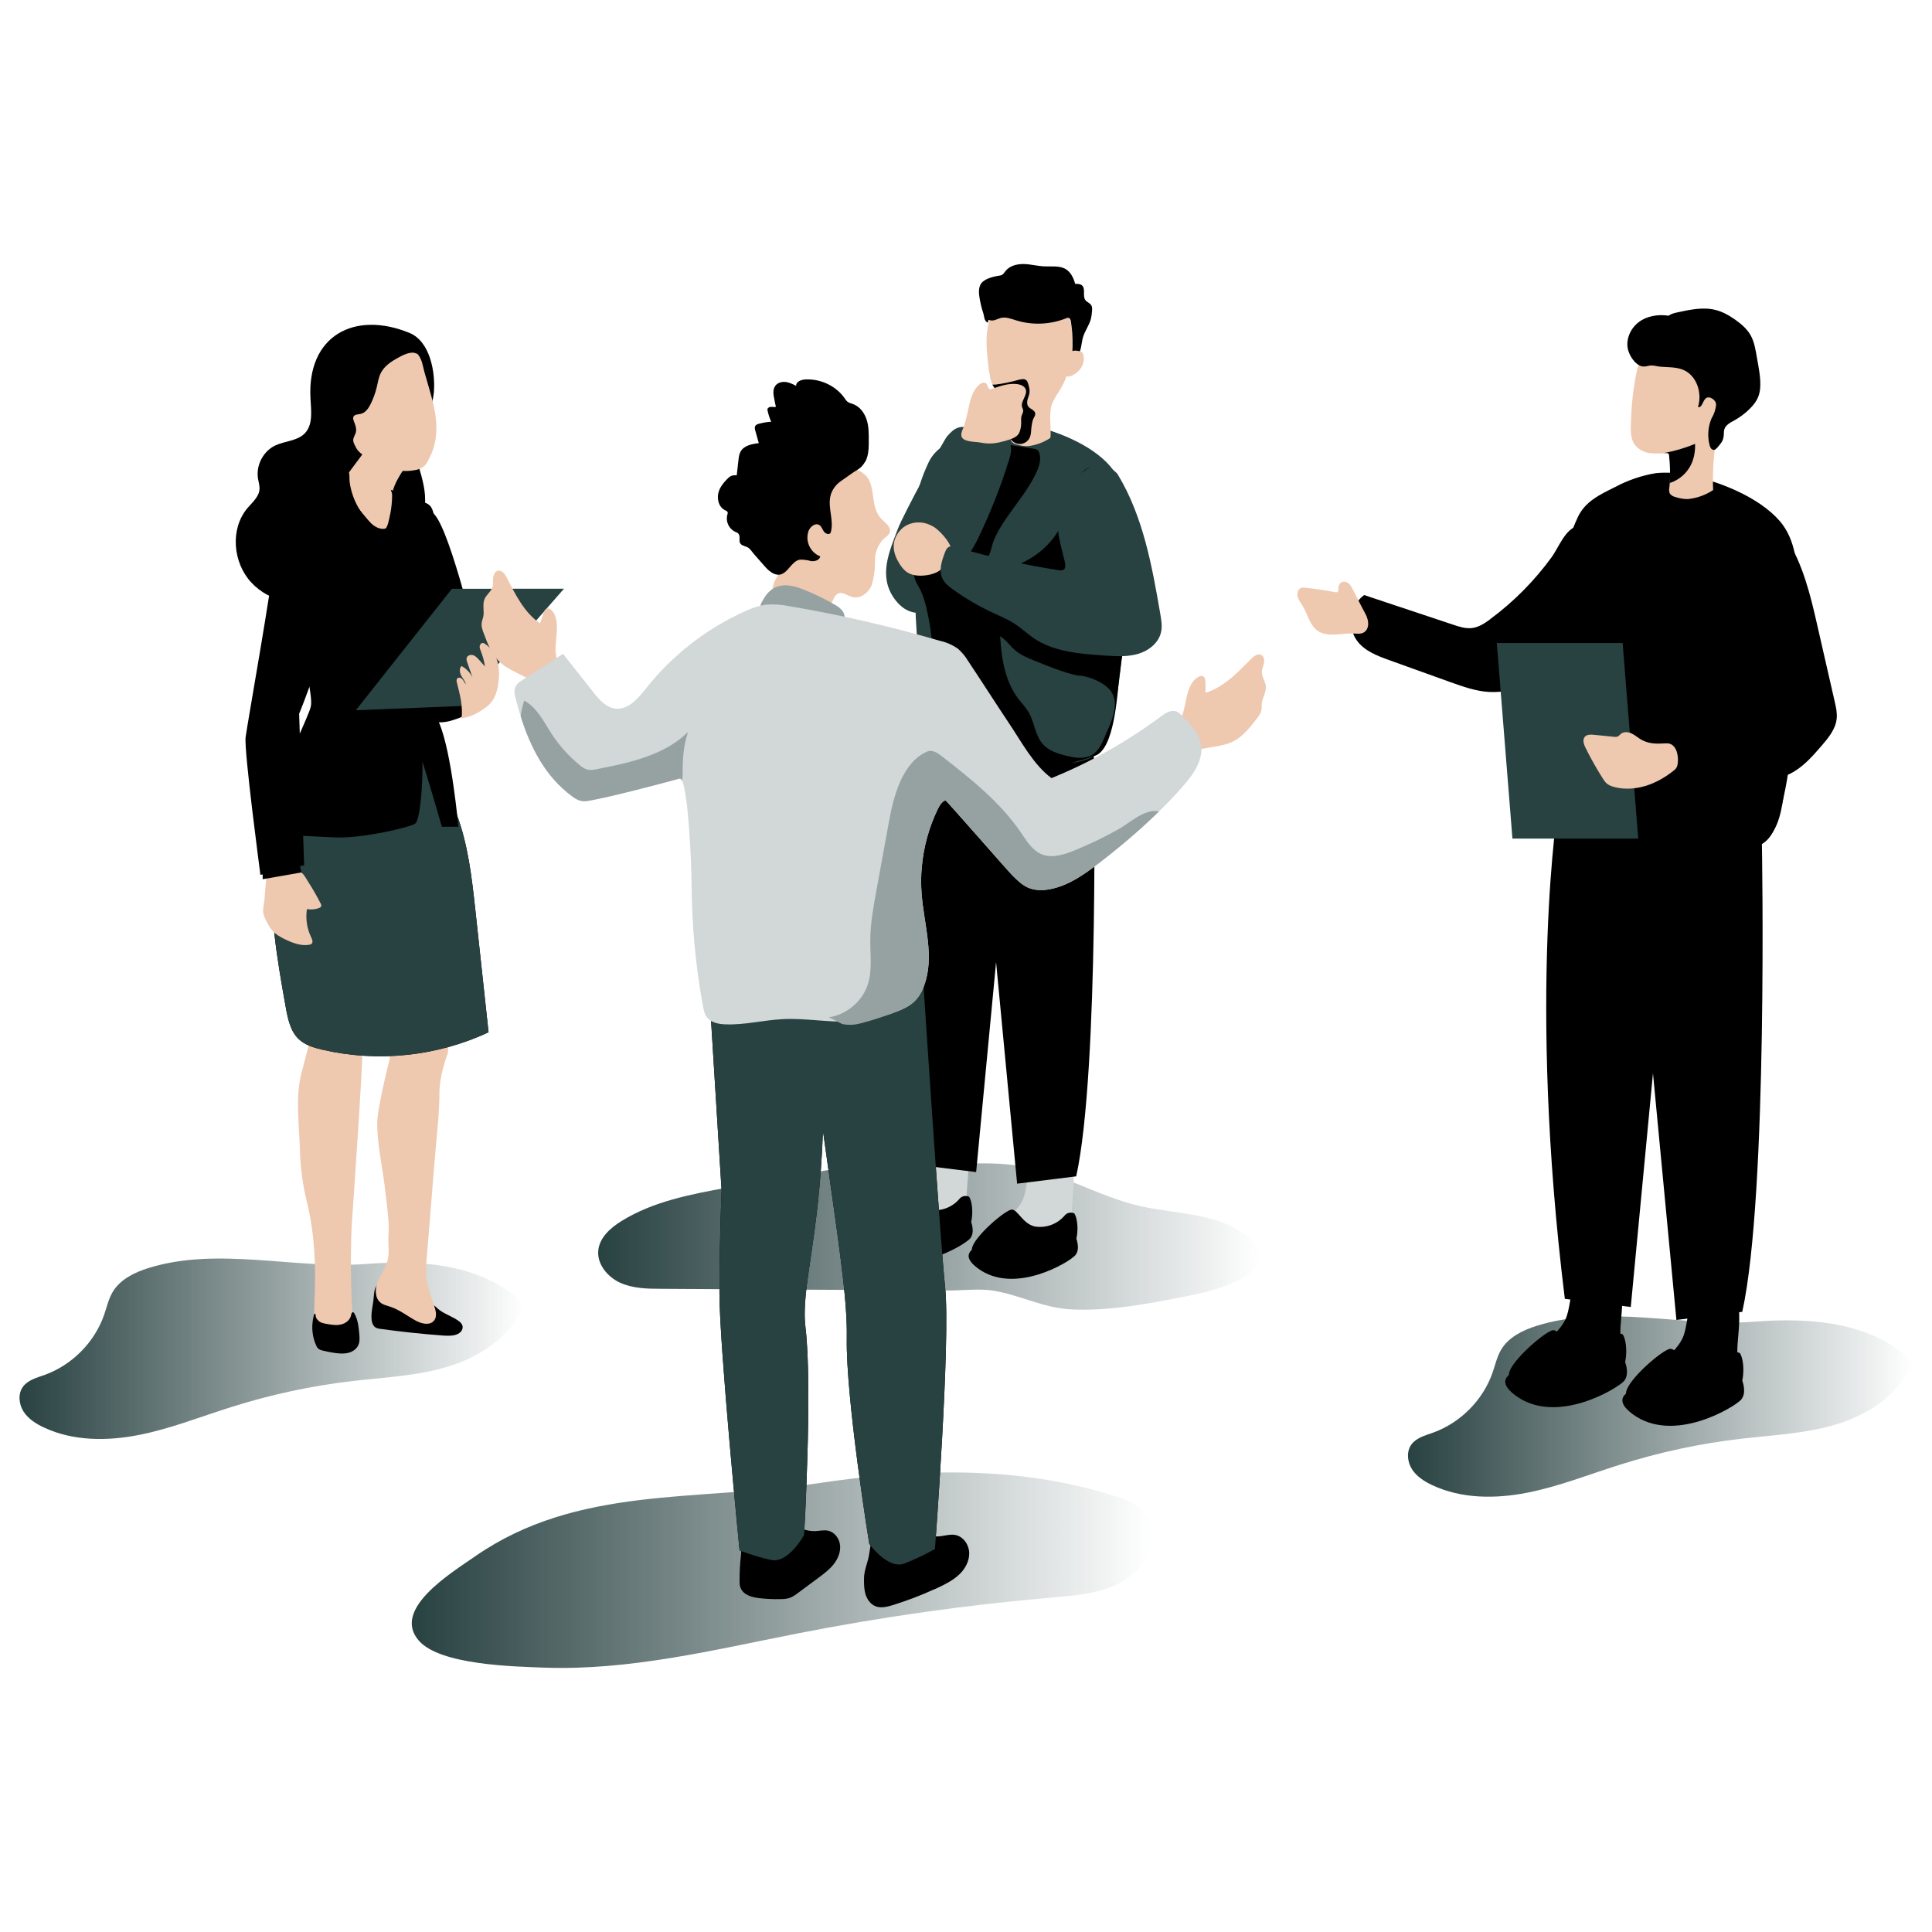 <?xml version="1.0" encoding="UTF-8"?>
<svg id="_レイヤー_2" data-name="レイヤー 2" xmlns="http://www.w3.org/2000/svg" width="240" height="240" xmlns:xlink="http://www.w3.org/1999/xlink" viewBox="0 0 240 240">
  <defs>
    <style>
      .cls-1 {
        fill: none;
      }

      .cls-1, .cls-2, .cls-3, .cls-4, .cls-5, .cls-6, .cls-7, .cls-8, .cls-9, .cls-10 {
        stroke-width: 0px;
      }

      .cls-2 {
        fill: #96a2a2;
      }

      .cls-3 {
        fill: #eec8af;
      }

      .cls-4 {
        fill: #d2d7d7;
      }

      .cls-5 {
        fill: url(#_新規グラデーションスウォッチ_2);
      }

      .cls-6 {
        fill: url(#_新規グラデーションスウォッチ_2-4);
      }

      .cls-7 {
        fill: url(#_新規グラデーションスウォッチ_2-2);
      }

      .cls-8 {
        fill: url(#_新規グラデーションスウォッチ_2-3);
      }

      .cls-9 {
        fill: #000;
      }

      .cls-10 {
        fill: #284141;
      }
    </style>
    <linearGradient id="_新規グラデーションスウォッチ_2" data-name="新規グラデーションスウォッチ 2" x1="74.31" y1="153.58" x2="156.5" y2="153.58" gradientUnits="userSpaceOnUse">
      <stop offset="0" stop-color="#284141"/>
      <stop offset="1" stop-color="#284141" stop-opacity="0"/>
    </linearGradient>
    <linearGradient id="_新規グラデーションスウォッチ_2-2" data-name="新規グラデーションスウォッチ 2" x1="51.15" y1="195.06" x2="142.98" y2="195.06" xlink:href="#_新規グラデーションスウォッチ_2"/>
    <linearGradient id="_新規グラデーションスウォッチ_2-3" data-name="新規グラデーションスウォッチ 2" x1="174.89" y1="174.72" x2="237.59" y2="174.72" xlink:href="#_新規グラデーションスウォッチ_2"/>
    <linearGradient id="_新規グラデーションスウォッチ_2-4" data-name="新規グラデーションスウォッチ 2" x1="2.41" y1="167.54" x2="65.11" y2="167.54" xlink:href="#_新規グラデーションスウォッチ_2"/>
  </defs>
  <g id="design">
    <g>
      <g id="background_team-presentation-7-18" data-name="background team-presentation-7-18">
        <path class="cls-5" d="M90.3,147.54c-4.54.82-9.2,1.72-13.11,4.15-1.35.84-2.66,2-2.86,3.56-.22,1.73,1.1,3.35,2.69,4.09,1.59.72,3.39.76,5.14.76,6.81.04,13.63.08,20.44.12,5.04.03,10.08.06,15.13.09,1.83.01,3.94-.27,5.74.03,3.29.55,6.15,2.16,9.66,2.32,4.53.21,9.05-.62,13.48-1.49,2.77-.54,5.6-1.11,8.02-2.57.97-.59,1.95-1.51,1.87-2.64-.04-.69-.48-1.29-.96-1.78-3.45-3.55-9.09-3.26-13.92-4.36-5.14-1.17-9.77-4.13-14.98-4.99-2.37-.39-4.8-.33-7.2-.27-4.29.11-8.63-.46-12.86.19-5.44.84-10.85,1.86-16.27,2.77h0Z"/>
        <path class="cls-7" d="M138.58,185.86c1.12.36,2.27.78,3.12,1.59,2.35,2.25,1.2,6.5-1.41,8.45-2.61,1.95-6.04,2.24-9.28,2.52-10.76.92-21.47,2.43-32.07,4.52-10.3,2.03-20.75,4.6-31.33,4.22-3.72-.14-12.88-.31-15.56-3.33-3.45-3.89,3.92-8.38,6.99-10.51,12.66-8.78,27.48-6.79,42.11-9,12.43-1.88,25.32-2.34,37.42,1.56h0Z"/>
        <path class="cls-8" d="M190.89,164.7c-1.72.54-3.47,1.4-4.4,2.94-.52.87-.74,1.89-1.07,2.85-1.19,3.43-3.99,6.25-7.4,7.48-.98.35-2.08.63-2.69,1.47-.64.88-.51,2.16.07,3.07s1.55,1.53,2.54,1.99c3.62,1.7,7.85,1.7,11.77.93,3.93-.77,7.67-2.27,11.49-3.47,4.93-1.56,10.01-2.65,15.14-3.24,4.07-.47,8.22-.64,12.12-1.89,3.9-1.25,7.63-3.79,9.13-7.6-4.87-4.99-12.63-5.59-19.58-5.05-8.9.69-18.44-2.2-27.12.52h0Z"/>
        <path class="cls-6" d="M18.41,157.53c-1.72.54-3.47,1.4-4.4,2.94-.52.87-.74,1.89-1.07,2.85-1.19,3.43-3.99,6.25-7.4,7.48-.98.35-2.08.63-2.69,1.47-.64.88-.51,2.16.07,3.07s1.55,1.53,2.54,1.99c3.62,1.7,7.85,1.7,11.77.93,3.93-.77,7.67-2.27,11.49-3.47,4.93-1.56,10.01-2.65,15.14-3.24,4.07-.47,8.22-.64,12.12-1.89,3.9-1.25,7.63-3.79,9.13-7.6-4.87-4.99-12.63-5.59-19.58-5.05-8.9.69-18.44-2.2-27.12.52Z"/>
      </g>
      <g id="character_4_team-presentation-7-18" data-name="character 4 team-presentation-7-18">
        <path class="cls-4" d="M118.02,140.48c-3.81-.86-3.07,4.54-4.07,6.55-.53,1.07-1.49,1.86-2.36,2.7-.86.84-1.67,1.87-1.72,3.07-.02.22.02.45.14.65.19.24.46.4.76.46,2.17.63,4.51.41,6.52-.64.94-.45,1.72-1.17,2.24-2.07.42-.97.61-2.02.57-3.07.09-2.26,1.08-6.92-2.09-7.62h0Z"/>
        <path class="cls-9" d="M114.64,151.6s-10.84.46-6.25,3.87c4.59,3.4,11.45-.83,12.11-1.61.67-.77.12-2.11.12-2.11l-5.99-.15h0Z"/>
        <path class="cls-9" d="M120.04,153.1c-.97,1.18-6.06,2.76-8.31,2.6-2.26-.16-4.28-1.21-4.06-2.67s4.2-4.85,4.95-4.84,1.34,1.74,2.85,2.1c1.37.22,2.76-.27,3.67-1.31.28-.39.8-.52,1.24-.32.52.75.64,3.27-.33,4.44h0Z"/>
        <path class="cls-4" d="M131.08,142.61c-3.81-.88-3.07,4.52-4.07,6.52-.52,1.08-1.49,1.86-2.36,2.71-.86.84-1.67,1.87-1.71,3.07-.02.22.02.45.13.65.19.24.46.4.76.46,2.17.63,4.51.4,6.52-.64.94-.45,1.72-1.17,2.24-2.07.42-.97.61-2.02.57-3.07.09-2.28,1.08-6.93-2.09-7.6h0Z"/>
        <path class="cls-9" d="M127.71,153.68s-10.84.46-6.25,3.87,11.45-.82,12.11-1.61c.67-.77.12-2.11.12-2.11l-5.99-.15Z"/>
        <path class="cls-9" d="M133.11,155.16c-.97,1.18-6.06,2.76-8.31,2.61s-4.28-1.21-4.06-2.67,4.2-4.85,4.95-4.84,1.34,1.74,2.85,2.1c1.37.22,2.76-.27,3.67-1.31.28-.39.8-.52,1.24-.32.52.76.64,3.25-.33,4.44h0Z"/>
        <path class="cls-9" d="M121.26,93.44l5.09,53.6,7.34-.91c2.9-13.08,2.19-52.2,2.19-52.2l-14.63-.49h0Z"/>
        <path class="cls-9" d="M126.35,92l-5.09,53.6-7.36-.91c-4.2-33.92-.74-55.03-.74-55.03l13.19,2.34h0Z"/>
        <path class="cls-10" d="M113.81,72.61c-.09-.98-.35-1.96-.46-2.96-.24-2.02-.2-4.07.11-6.08.34-2.14.99-4.23,1.92-6.19.85-1.7,2.38-2.42,4.1-3.27,1.44-.78,3.01-1.31,4.62-1.57,1.14-.11,2.29-.04,3.42.19,3.46.66,8.02,2.44,10.38,5.17,1.77,2.05,1.99,4.99,2.04,7.7.07,3.75,0,7.48-.23,11.23-.03.54-.06,1.08-.11,1.62-.32,4.1-.65,8.36-1.82,12.33-.37,1.24-.76,2.49-1.91,3.16-2.71,1.57-6.85.71-9.77.3-3.88-.55-7.87-1.13-11.31-3.01-.72-.31-1.3-.87-1.64-1.57-.3-.84.06-1.76.32-2.61,1.16-3.83.26-7.85.26-11.76,0-.71.09-1.43.09-2.14,0-.17-.03-.36-.03-.53h0Z"/>
        <path class="cls-9" d="M123.23,57.48c.4-.73.84-1.43,1.37-2.06.07-.08.15-.17.25-.2.09-.02.18-.01.27,0,1.11.17,2.21.36,3.31.53.16.02.31.05.44.15.11.09.17.21.22.34.28.77.02,1.62-.31,2.37-.86,1.91-2.21,3.55-3.42,5.26-.72,1.01-1.41,2.07-1.89,3.22-.25.58-.32,1.22-.57,1.79-.22.51-.71.27-1.17.18-1.71-.36-3.41-.72-5.12-1.07-.86-.18-1.71-.36-2.56-.54-.37-.07-.67-.07-.47-.51.11-.26.39-.46.66-.54.39-.14.82-.12,1.23-.19.86-.14,1.62-.64,2.34-1.12.54-.36,1.07-.74,1.55-1.17,1.85-1.7,2.66-4.2,3.86-6.41h0Z"/>
        <path class="cls-10" d="M117.66,54.2c.38-.44.8-.89,1.35-1.07,1.22-.41,2.42.61,3.67.89.94.21,2.11.09,2.67.88.43.61.24,1.45.02,2.16-1.04,3.36-2.34,6.65-3.87,9.82-.61,1.27-1.41,2.41-2.06,3.63-.71,1.34-.9,2.77-1.95,3.97-1.11,1.27-2.96,2.06-4.53,1.44-.79-.31-1.42-.93-1.91-1.62-1.94-2.8-.58-5.79.49-8.61.75-1.97,5.73-11.05,6.11-11.49h0Z"/>
        <path class="cls-9" d="M134.39,94.41c-1.3.24-2.86,1.17-4.2.92-1.63-.81-3.01-1.07-4.76-1.27-2.27-.26-4.55-1.27-6.73-1.96-.88-.27-1.8-.57-2.44-1.24-1.31-1.36-.92-3.53-.65-5.39.39-2.72.33-5.51-.17-8.22-.23-1.23-.49-2.56-.99-3.71-.41-.94-1.05-1.55-.89-2.67.14-.98.81-2.13,1.91-2.21.58-.04,1.12.24,1.65.5,1.42.71,2.9,1.33,4.47,1.57,3.78.59,7.74-1.41,9.77-4.61,1.02-1.61,2.03-9.03,4.88-8,1.87.67,3.22,2.42,3.88,4.31.66,1.89.69,3.92.69,5.92-.06,5.17-1.09,10.53-1.76,15.71-.26,1.96-.56,9.23-3.15,9.86-.5.13-1.01.39-1.51.47h0Z"/>
        <path class="cls-3" d="M115.91,65.41c-.94-.6-2.21-.69-3.2-.2-1,.49-1.71,1.57-1.69,2.69,0,.76.31,1.48.71,2.12.25.4.55.79.94,1.06.59.39,1.33.47,2.04.42.63-.04,1.27-.19,1.82-.5.83-.47,1.91-1.81,1.64-2.86-.25-.94-1.44-2.24-2.24-2.74h-.01Z"/>
        <path class="cls-10" d="M138.87,58.97c3.14,5.2,4.24,11.33,5.27,17.32.12.74.26,1.5.09,2.23-.29,1.34-1.52,2.31-2.83,2.7s-2.71.31-4.08.22c-2.93-.19-6.39-.44-8.87-2.14-.86-.58-1.61-1.31-2.48-1.86-.83-.53-1.74-.91-2.64-1.32-1.73-.81-3.39-1.77-4.94-2.89-.51-.36-1.02-.77-1.3-1.32-.51-1.01-.11-2.22.29-3.27.1-.26.21-.54.46-.68.29-.17.65-.07.97.02,4.19,1.24,8.45,2.2,12.77,2.86,1.19.18.66-1.11.51-1.79-.22-.96-.51-1.9-.62-2.88-.33-2.79.83-5.7,2.99-7.5.57-.47,1.25-.89,1.99-.94s2.04.61,2.43,1.25h0Z"/>
        <path class="cls-3" d="M122.99,46.79c-.11-.52-.18-1.06-.24-1.57-.25-2.19-.46-4.55.63-6.47.91-1.59,2.71-2.63,4.54-2.64,1.83,0,3.63,1.03,4.54,2.62.67,1.17.87,2.57.79,3.92-.08,1.35-.42,2.67-.76,3.99-.36,1.39-1.26,2.24-1.79,3.5-.22.52-.22,1.13-.24,1.69-.02.31.15,2.47-.01,2.59-.85.56-1.82.91-2.83,1.01-.47,0-.94-.09-1.39-.24-.25-.05-.47-.19-.62-.41-.07-.19-.09-.39-.05-.58.02-.19.05-.37.05-.55,0-.89.19-1.91-.05-2.79-.22-.8-.87-1.26-1.44-1.79-.63-.6-.95-1.41-1.14-2.27h0Z"/>
        <path class="cls-9" d="M121.65,36.8c-.07-.56-.08-1.17.26-1.62.22-.29.57-.47.92-.61.37-.14.76-.24,1.14-.3.19-.03.4-.05.56-.16.15-.11.24-.27.36-.42.52-.68,1.46-.91,2.31-.89s1.7.26,2.56.29c.91.04,1.89-.12,2.66.36.62.39.95,1.11,1.14,1.81.3,0,.63,0,.86.2.47.43.03,1.31.41,1.82.19.25.53.35.71.61.16.23.14.54.11.81-.02.3-.06.61-.13.9-.21.81-.76,1.51-.99,2.31-.12.43-.16.88-.26,1.32-.23.97-.81,1.81-1.38,2.64.42-1.94.47-3.97.14-5.94-.03-.17-.09-.38-.26-.44-.12-.04-.24,0-.36.06-1.96.78-4.19.87-6.2.24-.61-.19-1.23-.44-1.85-.3-.26.06-.51.19-.77.27s-.53.08-.78-.03c-.05.11-.08.22-.08.34-.49-.11-.46-.81-.59-1.19-.23-.68-.39-1.39-.49-2.1h0Z"/>
        <path class="cls-9" d="M123.54,47.79c1.01-.12,2-.32,2.97-.6.34-.09.74-.18,1,.06.12.12.17.29.22.46.1.34.2.69.16,1.04-.03.3-.16.57-.24.87s-.09.62.08.87c.24.33.77.43.86.82.07.31-.18.55-.27.82-.1.31-.16.68-.2,1.01-.04.39-.03.81-.18,1.17-.16.39-.51.69-.92.8s-.86,0-1.19-.26c-.49-.39-.65-1.07-.77-1.69-.14-.67-.27-1.33-.41-2-.14-.69-.28-1.39-.54-2.05-.18-.46-.56-.89-.83-1.32.09,0,.17-.02.26-.03h.01Z"/>
        <path class="cls-3" d="M127.41,48.34c.29.73-.66,1.49-.44,2.24.04.12.12.24.13.38.04.31-.2.58-.24.88-.03.32.02.67-.02,1.01-.05.42-.13.86-.4,1.17s-.69.47-1.08.6c-.85.27-1.74.51-2.62.47-.37-.01-.74-.07-1.11-.14-.59-.09-2.11-.04-2.21-.84-.05-.41.24-.89.36-1.27.07-.22.12-.43.19-.65.07-.27.14-.54.2-.81.28-1.28.47-2.71,1.46-3.58.25-.23.67-.39.9-.14.19.21.16.62.42.69.09.02.19,0,.27-.04,1.02-.36,2.11-.74,3.18-.59.41.06.85.24,1.01.62h0Z"/>
        <path class="cls-3" d="M134.5,43.89c.05.07.07.16.09.25.11.51,0,1.04-.26,1.49s-.68.79-1.14,1.01c-.26.12-.56.2-.81.07-.28-.14-.39-.48-.44-.79-.1-.64-.03-1.32.41-1.84.28-.33.87-.55,1.29-.52.29.02.69.06.87.32h0Z"/>
        <path class="cls-10" d="M124.9,79.56c-.2-.2-.42-.38-.66-.53.16,2.76.61,5.64,2.3,7.83.41.52.88,1.01,1.22,1.58.74,1.25.81,2.87,1.76,3.97.76.87,1.93,1.24,3.05,1.5,1.02.24,2.16.41,3.07-.12.82-.48,1.25-1.42,1.62-2.31.65-1.54,1.84-3.77.86-5.44-.69-1.18-2.91-2.12-4.24-2.12-1.85-.41-3.62-1.13-5.37-1.85-.85-.34-1.71-.7-2.41-1.3-.43-.37-.79-.82-1.2-1.22h0Z"/>
      </g>
      <g id="character_3_team-presentation-7-18" data-name="character 3 team-presentation-7-18">
        <path class="cls-9" d="M185.14,76.91c-.7.51-1.45,1.02-2.31,1.11-.77.09-1.54-.16-2.29-.41-3.69-1.23-7.38-2.46-11.08-3.69-1.72,1.24-2.15,3.92-.91,5.64.94,1.31,2.56,1.92,4.07,2.46,2.53.91,5.06,1.82,7.59,2.73,1.52.54,3.06,1.09,4.66,1.2,2.23.15,4.42-.57,6.53-1.27,2.27-.76,4.75-1.69,5.84-3.82,1.14-2.24.3-4.95.62-7.44.21-1.62.93-3.18.89-4.82-.03-1.4-1.15-3.5-2.82-3.21-1.44.25-2.39,2.75-3.16,3.8-2.14,2.94-4.72,5.56-7.65,7.72h0Z"/>
        <path class="cls-3" d="M168.08,73.3c-.14-.29-.28-.59-.52-.8s-.59-.32-.88-.19c-.31.15-.44.53-.42.87,0,.12.01.26-.07.34-.09.08-.22.06-.34.04-1.26-.24-2.53-.43-3.8-.56-.11-.01-.21-.02-.32,0-.44.07-.64.62-.55,1.06s.39.79.62,1.17c.65,1.07.89,2.47,1.94,3.16.61.4,1.37.47,2.1.44s1.45-.17,2.18-.14c.49.02,1.04.12,1.45-.16.35-.23.51-.67.49-1.09-.02-.7-.37-1.24-.69-1.84-.41-.76-.79-1.53-1.17-2.31h0Z"/>
        <path class="cls-9" d="M198.97,156.66c-4.24-.96-3.41,5.05-4.53,7.29-.59,1.19-1.66,2.07-2.62,3.01s-1.86,2.08-1.91,3.42c-.02.25.03.5.15.72.21.26.51.44.84.51,2.42.71,5.02.45,7.26-.71,1.04-.5,1.91-1.31,2.49-2.31.46-1.08.68-2.25.64-3.42.09-2.51,1.21-7.7-2.33-8.49h0Z"/>
        <path class="cls-9" d="M195.21,169.05s-12.07.51-6.96,4.3c5.11,3.79,12.74-.92,13.49-1.79.74-.87.14-2.34.14-2.34l-6.67-.17h0Z"/>
        <path class="cls-9" d="M201.22,170.71c-1.08,1.31-6.75,3.07-9.25,2.89-2.51-.18-4.76-1.35-4.52-2.97s4.68-5.4,5.51-5.39,1.5,1.94,3.17,2.34c1.52.25,3.07-.31,4.08-1.46.31-.43.89-.58,1.37-.36.57.83.71,3.64-.37,4.95Z"/>
        <path class="cls-9" d="M213.51,159.04c-4.24-.98-3.41,5.03-4.53,7.26-.59,1.2-1.66,2.07-2.62,3.01s-1.86,2.08-1.91,3.42c-.02.25.02.5.14.72.21.26.51.44.84.51,2.42.71,5.02.45,7.26-.71,1.04-.5,1.91-1.31,2.49-2.31.46-1.08.68-2.25.64-3.42.09-2.54,1.21-7.71-2.33-8.47h0Z"/>
        <path class="cls-9" d="M209.76,171.36s-12.07.51-6.96,4.3c5.11,3.8,12.74-.92,13.49-1.79.74-.87.14-2.35.14-2.35l-6.67-.17h0Z"/>
        <path class="cls-9" d="M215.77,173.01c-1.08,1.32-6.75,3.08-9.25,2.9s-4.76-1.34-4.52-2.97,4.68-5.4,5.51-5.39,1.5,1.94,3.17,2.34c1.52.25,3.07-.31,4.08-1.46.31-.43.89-.57,1.37-.35.57.85.71,3.62-.37,4.94Z"/>
        <path class="cls-9" d="M202.58,104.3l5.67,59.67,8.18-1.01c3.23-14.56,2.44-58.12,2.44-58.12l-16.28-.54h0Z"/>
        <path class="cls-9" d="M208.25,102.69l-5.67,59.67-8.19-1.01c-4.67-37.76-.82-61.26-.82-61.26l14.68,2.61h0Z"/>
        <path class="cls-9" d="M194.29,81.11c-.1-1.09-.39-2.18-.51-3.29-.27-2.25-.22-4.53.13-6.77.38-2.39,1.1-4.7,2.13-6.89.94-1.89,2.65-2.7,4.56-3.64,1.61-.87,3.34-1.46,5.14-1.75,1.27-.12,2.56-.04,3.8.21,3.85.73,8.93,2.72,11.56,5.76,1.97,2.29,2.21,5.55,2.27,8.57.08,4.17,0,8.33-.26,12.5-.03.61-.07,1.21-.12,1.81-.35,4.57-.72,9.31-2.02,13.72-.41,1.39-.84,2.77-2.12,3.52-3.01,1.76-7.62.79-10.88.34-4.32-.61-8.76-1.26-12.59-3.35-.8-.34-1.44-.97-1.82-1.76-.34-.94.07-1.96.36-2.91,1.29-4.26.29-8.75.29-13.09,0-.79.1-1.59.1-2.38,0-.19-.03-.39-.03-.59h0Z"/>
        <path class="cls-9" d="M206.36,101.14c.02-.46.04-.95.32-1.31.49-.61,1.42-.47,2.17-.29,1.62.4,3.24.81,4.86,1.21,1.83.46,4.66,2.26,5.13,4.09,1.87-1.32,2.36-3.51,2.7-5.77.34-2.26.36-6.65.77-8.9-2.12,1.67-5.43,2.71-8.13,2.77-2.76.07-6.23.02-7.23-3.02-1.15-3.48-1.55-7.13-2.32-10.7-.04-.17-.08-.35-.22-.45-.12-.09-.28-.09-.43-.09-3.5.04-7,.07-10.5.11-.16,0-.33,0-.47.09-.31.18-.31.62-.25.97.38,2.35,1.59,4.55,3.37,6.14.86.76,1.41,1.24,1.57,2.34.2,1.31.15,2.71.29,4.04.29,2.79.78,5.57,1.82,8.19,1.49,3.75,6.27,6.67,6.55.59h.01Z"/>
        <polygon class="cls-10" points="203.51 104.17 187.88 104.17 185.94 79.88 201.57 79.88 203.51 104.17"/>
        <path class="cls-3" d="M202.6,52.77c.02-1.14.09-2.31.21-3.42.11-.99.26-1.99.46-2.97.13-.64.2-1.12.76-1.51,1.53-.94,3.3-1.42,5.1-1.39,1.36,0,2.82.32,3.71,1.34.61.78.97,1.73,1.02,2.72.27,2.51-.38,5-.74,7.5-.28,1.93-.39,3.89-.31,5.84-.94.62-2.02,1.01-3.15,1.12-.52,0-1.05-.09-1.55-.26-.28-.06-.53-.22-.69-.45-.07-.21-.1-.43-.06-.65.02-.21.06-.41.06-.61h0c.08-1.14.06-2.29-.07-3.42,0-.09-.03-.19-.1-.26-.07-.04-.16-.05-.24-.04h-.32c-.57.04-1.14.03-1.71-.02-.68-.07-1.31-.39-1.77-.89-.6-.66-.66-1.68-.62-2.59v-.02Z"/>
        <path class="cls-9" d="M204.91,45.42c-.45.08-.75.22-1.24-.02-.42-.21-.74-.57-.99-.97-.18-.28-.32-.59-.42-.91-.36-1.26.24-2.68,1.28-3.48s2.44-1.02,3.74-.82c.32-.24.72-.34,1.12-.42,1.56-.34,3.19-.69,4.74-.29.9.23,1.72.71,2.48,1.25.7.5,1.37,1.08,1.81,1.82.52.89.66,1.94.84,2.95.19,1.11.43,2.23.4,3.36-.01.49-.08.99-.27,1.44-.21.51-.56.96-.95,1.36-.58.6-1.25,1.11-1.98,1.52-.51.28-1.1.57-1.27,1.13-.07.26-.05.52-.07.79-.04.39-.18.76-.45,1.05-.17.19-.47.66-.73.7-.29.05-.48-.24-.56-.51-.31-1.13-.23-2.34.23-3.41.32-.52.52-1.12.56-1.74-.06-.61-.89-1.09-1.29-.73s-.47,1.24-.96,1.06c.56-1.74-.17-3.92-1.84-4.61-.87-.36-1.84-.31-2.76-.38-.43-.03-.94-.21-1.35-.15-.02,0-.05,0-.07.01h0Z"/>
        <path class="cls-9" d="M206.71,56.28c1.32-.25,2.62-.63,3.86-1.14.11,4.03-3.16,4.86-3.16,4.86h0c.08-1.14.06-2.29-.07-3.42,0-.09-.03-.19-.1-.26-.07-.04-.16-.05-.24-.04h-.32.02Z"/>
        <path class="cls-9" d="M226.06,79.04c.62,2.71,1.24,5.43,1.86,8.14.16.69.31,1.39.24,2.09-.13,1.31-1.04,2.4-1.9,3.4-1.15,1.33-2.34,2.69-3.92,3.46-1.04.51-2.19.72-3.33.9-3.04.46-6.12.63-9.2.51-.24-.01-.49-.02-.71-.14-.23-.12-.39-.35-.53-.57-1.07-1.62-2-3.34-2.76-5.13,2.46-1.66,5.17-2.93,8.02-3.76.56-.16,1.16-.33,1.56-.76.31-.34.46-.8.56-1.25,1.21-5.21-1.59-11.01.65-15.87,1.27-2.77,3.99-5.74,5.99-2.04,1.82,3.38,2.62,7.31,3.47,11.01h0Z"/>
        <path class="cls-3" d="M203.68,91.75c-.36-.22-.68-.51-1.07-.67s-.87-.2-1.21.05c-.17.12-.29.31-.49.38-.13.04-.27.03-.41.02-.83-.08-1.66-.16-2.49-.25-.4-.04-.87-.06-1.14.25-.32.37-.12.94.09,1.37.64,1.29,1.35,2.55,2.12,3.77.16.24.31.49.53.67.27.23.62.35.97.44,1.27.32,2.62.22,3.87-.16,1.25-.39,2.4-1.05,3.42-1.86.14-.11.29-.23.38-.39.11-.17.15-.39.17-.59.12-.96-.19-2.51-1.44-2.44-1.23.07-2.24.11-3.34-.6h0Z"/>
      </g>
      <g id="character_1_team-presentation-7-18" data-name="character 1 team-presentation-7-18">
        <path class="cls-9" d="M60.2,86.2s.47,1.87-3.97,3.27c-4.43,1.4-6.07-3.27-6.07-3.27,0,0,8.4-3.27,10.03,0h0Z"/>
        <path class="cls-3" d="M37.43,133.39c.17-.66.34-1.31.51-1.97.44-1.69.89-3.39,1.34-5.09.06-.23.13-.48.31-.64.2-.17.83,1.75,1.09,1.74,1.46-.09,2.93.02,4.36.31.38.08-1.18,21.92-1.32,24.07-.32,4.9-.06,14.62.67,14.56-1.44.12-4.37.28-4.99-.37-1.12-1.12.79-8.31-1.29-16.76-.51-2.07-.79-4.2-.85-6.34-.08-3.11-.59-6.5.17-9.52h0Z"/>
        <path class="cls-9" d="M46.92,159.51c.06-.07.12-.16.22-.19.21-.07.39.12.54.29,1.29,1.49,3.22,2.22,5.06,2.9.11.04.25.08.34,0,.07-.06.08-.16.12-.24.11-.2.4-.24.61-.15s.37.26.54.42c.76.68,1.81.96,2.63,1.56.21.15.4.34.47.59.07.27-.03.56-.22.76s-.45.32-.71.39c-.51.13-1.04.09-1.56.06-2.57-.19-5.14-.47-7.7-.82-.19-.02-.39-.06-.57-.15-.44-.25-.54-.83-.55-1.34,0-.69.15-1.31.24-1.99.1-.77.02-1.42.53-2.09h0Z"/>
        <path class="cls-9" d="M39.62,164.14c.28.19.62.26.96.32.59.11,1.2.21,1.79.07s1.14-.57,1.24-1.16c.03-.17.13-.43.29-.35.04.02.06.06.09.09.46.76.56,1.69.64,2.57.04.48.08.99-.12,1.42-.23.51-.76.85-1.31.97s-1.12.07-1.68-.01c-.47-.07-.94-.17-1.41-.28-.2-.05-.41-.11-.56-.24-.15-.12-.24-.3-.31-.48-.38-.88-.52-1.86-.41-2.81.02-.2.06-.4.1-.6.02-.09.06-.48.19-.44.11.03.09.1.09.19,0,.09.02.19.06.27.07.18.21.34.36.44h0Z"/>
        <path class="cls-3" d="M47.7,157.69c.16-.3.3-.6.4-.92.34-1.09.08-2.23.16-3.33.04-.59.04-1.15,0-1.75-.11-1.5-.31-2.99-.49-4.49-.32-2.51-.91-5.12-.91-7.66,0-1.96,1.58-8.1,1.58-8.1l-1.58-8.01h8.01s1.02,6.7.74,7.45c-.28.74-1.02,2.98-1.02,4.75,0,2.88-.39,5.8-.61,8.67-.25,3.14-.5,6.29-.76,9.42-.09,1.13-.19,2.26-.28,3.39-.14,1.67.31,3.27.9,4.84.26.69.54,1.55.06,2.12-.53.62-1.54.37-2.26-.02-1.04-.57-1.99-1.33-3.12-1.71-.42-.14-.87-.23-1.22-.5-.74-.57-.74-1.7-.4-2.56.22-.55.54-1.06.81-1.58Z"/>
        <path class="cls-9" d="M52.85,63.94s-.91-2.4,1.15,0c2.06,2.4,5.38,16.56,5.38,16.56,0,0-4.64,4.25-5.96,3.41-1.32-.84-.57-19.98-.57-19.98h0Z"/>
        <path class="cls-9" d="M50.86,41.35c2.59,1.07,3.23,4.91,3.04,7.35-.23,3.04-2.78,6.09-1.91,9.15.46,1.6.96,3.24.79,4.9-.17,1.66-1.19,3.35-2.81,3.75-.37.09-.78.11-1.12.3-.5.27-.76.82-1.02,1.32-1.55,2.97-4.15,5.49-7.37,6.46-3.21.97-7,.22-9.27-2.25-2.27-2.47-2.62-6.63-.46-9.2.62-.73,1.45-1.42,1.51-2.37.02-.44-.12-.87-.19-1.3-.27-1.64.64-3.41,2.14-4.12,1.21-.57,2.74-.55,3.67-1.51,1.04-1.07.79-2.79.71-4.29-.46-7.82,5.45-11,12.31-8.18h0Z"/>
        <path class="cls-9" d="M33.94,106.7c-.62,6.1.47,12.35,1.56,18.44.26,1.43.57,2.97,1.63,3.96.78.73,1.85,1.05,2.89,1.29,6.87,1.61,14.28.84,20.67-2.16-.54-5.06-1.09-10.12-1.64-15.18-.44-4.04-.9-8.17-2.36-12-.27-.71-4.45-7.73-3.47-8.34-1.97,1.22-4.28,1.04-6.55,1.57-2.68.63-5.28,1.63-7.68,2.98-1.16.65-2.29,1.4-3.08,2.46-.81,1.08-1.2,2.41-1.47,3.73-.23,1.07-.39,2.15-.51,3.24h0Z"/>
        <path class="cls-10" d="M33.94,106.7c-.62,6.1.47,12.35,1.56,18.44.26,1.43.57,2.97,1.63,3.96.78.73,1.85,1.05,2.89,1.29,6.87,1.61,14.28.84,20.67-2.16-.54-5.06-1.09-10.12-1.64-15.18-.44-4.04-.9-8.17-2.36-12-.27-.71-4.45-7.73-3.47-8.34-1.97,1.22-4.28,1.04-6.55,1.57-2.68.63-5.28,1.63-7.68,2.98-1.16.65-2.29,1.4-3.08,2.46-.81,1.08-1.2,2.41-1.47,3.73-.23,1.07-.39,2.15-.51,3.24h0Z"/>
        <path class="cls-3" d="M50.74,57.48s-2.02,2.56-2.03,4.12c0,1.57-.42,3.08-.42,3.08,0,0-.31,1.88-1.36,1.15-1.04-.73-4.7-5.64-4.7-5.64l3.99-5.37,4.52,2.66h0Z"/>
        <path class="cls-9" d="M56.94,102.69s-.82-9.12-2.34-12.77c-.52-1.26-.42-2.77-.3-4.1.31-3.23,1.29-6.33,1.82-9.52.24-1.45-.02-2.82-.31-4.26-.56-2.77-1.21-5.52-1.95-8.25-.09-.34-.19-.7-.44-.96-.23-.25-.56-.37-.89-.5-1.32-.5-2.66-.99-3.98-1.49.42,1.28.81,2.71.24,3.93-.16.35-.42.67-.77.83-.72.31-1.52-.18-2.08-.72-.91-.87-1.6-1.96-2.04-3.14-.22-.61-.39-1.25-.47-1.89-.06-.46.08-1.12-.27-1.45-.57,1-1.73,1.51-2.62,2.18-1.02.77-2.05,1.51-3.1,2.24-.83.57-1.72,1.19-2.09,2.12-.29.74-.21,1.57-.04,2.34.19.85.47,1.67.63,2.52.2,1.08.19,2.19.27,3.29.12,1.69.6,3.21.94,4.84.19.95.19,1.97.27,2.94,0,0,1.51,5.54,1.19,6.89-.31,1.36-3.08,6.58-3.24,8.88-.16,2.3.89,7.1.89,7.1,0,0,2.57.17,5.44.29,3.36.13,9.47-1.3,9.91-1.75.59-.59.92-4.85.87-7.68,1.36,4.4,2.41,8.1,2.41,8.1h2.04,0Z"/>
        <path class="cls-3" d="M37.13,108.26c.56.16.76.66,1.16,1.29.56.87,1.07,1.76,1.54,2.68.06.11.11.22.07.34-.04.12-.17.19-.3.24-.47.17-.99.21-1.47.12-.19,1.18,0,2.42.52,3.49.13.26.27.61.06.82-.09.09-.22.11-.34.13-1.04.16-2.09-.26-3.03-.72-.52-.26-1.03-.54-1.43-.96-.42-.44-1.12-1.69-1.21-2.3-.07-.48.11-1.12.15-1.6.02-.25.26-3.45.33-3.45,1.15-.04,2.3-.09,3.45-.13.19,0,.36.01.49.05h0Z"/>
        <polygon class="cls-9" points="37.15 107 37.43 108.38 32.63 109.22 32.63 107.62 37.15 107"/>
        <path class="cls-9" d="M37.15,88.69s3.82-9.18,3.3-12.42c-.52-3.24-2.72-10.78-4.34-10.72-1.62.06-2.14,2.26-2.14,4.24s-3.25,20.13-3.46,21.8,1.84,17.09,1.84,17.09l5.43-1.2-.62-18.81h0Z"/>
        <path class="cls-3" d="M51.76,43.9c.08.05.16.12.22.21.47.62.56,1.44.76,2.17,1.04,3.7,2.48,7.27.43,10.95-.16.29-.35.59-.62.79-.26.19-.57.29-.89.36-1.49.32-3.09.05-4.42-.7-.74-.42-1.54-.71-2.23-1.22-.32-.24-.62-.51-.79-.87-.16-.34-.42-.69-.32-1.1.07-.28.24-.53.31-.81.1-.44-.07-.9-.24-1.32-.07-.19-.15-.39-.07-.58.14-.32.58-.29.92-.37.58-.14.96-.69,1.22-1.22.33-.66.59-1.37.76-2.09.14-.61.24-1.26.53-1.81.44-.83,1.26-1.38,2.08-1.83.58-.32,1.69-.92,2.34-.52h0Z"/>
        <polygon class="cls-10" points="70.06 73.13 56.14 73.14 44.2 88.23 57.34 87.7 70.06 73.13"/>
        <path class="cls-3" d="M61.8,85.48c.03-.14.06-.28.08-.43.15-.94.17-1.91-.07-2.82-.25-.91-.79-1.77-1.6-2.27-.06-.04-.12-.07-.2-.09-.21-.03-.39.18-.42.39s.06.42.14.62c.24.61.42,1.26.51,1.91-.23-.26-.46-.53-.7-.79-.22-.24-.45-.51-.76-.61s-.72.02-.81.34c-.05.18.01.37.07.54.22.63.44,1.26.66,1.89-.29-.6-.77-1.1-1.36-1.42-.31.27-.24.79-.06,1.16.19.37.49.69.6,1.09-.18-.16-.27-.4-.42-.59s-.46-.3-.63-.14c-.16.14-.12.39-.06.59.38,1.51.74,2.82.57,4.39,0,0,.78-.17.83-.19.68-.21,1.26-.55,1.86-.94,1.06-.69,1.52-1.46,1.77-2.64Z"/>
      </g>
      <path class="cls-3" d="M68.7,76.04c-.17-.28-.51-.56-.81-.42-.21.09-.31.34-.38.56-.14.42-.27.84-.42,1.26-1.96-1.33-3.06-3.58-4.14-5.69-.23-.44-.61-.96-1.09-.85-.37.08-.56.5-.6.88s.03.77-.08,1.13c-.17.58-.76.96-.99,1.51-.29.69,0,1.48-.16,2.21-.05.24-.16.47-.19.72-.07.46.09.92.26,1.35.47,1.27.97,2.58,1.95,3.51.63.6,1.42,1,2.19,1.39.82.41,1.63.82,2.45,1.24.24.12.49.25.77.24.85-.02,1.49-1.21,1.68-1.92s-.04-1.34-.11-2.04c-.16-1.65.62-3.59-.31-5.1h0Z"/>
      <g id="character_2_team-presentation-7-18" data-name="character 2 team-presentation-7-18">
        <path class="cls-3" d="M148.64,84.24c.25-.22.64-.38.9-.16.18.15.19.41.2.65,0,.44.01.89.02,1.33,2.27-.69,3.98-2.51,5.65-4.2.35-.36.86-.73,1.29-.49.33.19.39.65.31,1.02-.08.37-.26.72-.26,1.11,0,.61.44,1.14.5,1.74.07.74-.44,1.42-.51,2.16-.02.24,0,.5-.03.74-.07.46-.36.85-.65,1.21-.82,1.07-1.69,2.17-2.91,2.77-.78.39-1.65.53-2.51.68-.9.15-1.81.31-2.71.46-.27.04-.55.09-.81,0-.81-.27-1.06-1.6-1.04-2.33.02-.72.44-1.26.71-1.91.64-1.53.47-3.62,1.82-4.78h0Z"/>
        <path class="cls-9" d="M91.95,197.1c.01.06.03.12.06.17.34.87,1.41,1.16,2.33,1.26.86.1,1.72.14,2.59.12.41,0,.82-.03,1.21-.17.37-.14.7-.38,1.02-.62.82-.61,1.66-1.23,2.48-1.84.68-.51,1.37-1.02,1.9-1.68.53-.66.89-1.49.82-2.34s-.66-1.67-1.49-1.85c-.51-.11-1.04.02-1.56.05-1.07.05-2.55-.39-2.96-1.47-.17-.44-.31-.95-.72-1.19-.34-.21-.76-.17-1.15-.14-.86.08-1.74.17-2.54.5s-1.52.96-1.76,1.79c-.11.37-.11.77-.11,1.16,0,.84.07,1.59-.03,2.42-.12,1.01-.17,2.03-.17,3.05,0,.26,0,.52.07.77h-.01Z"/>
        <path class="cls-9" d="M116.07,197.42c-1.67.77-3.4,1.42-5.16,1.97-.72.22-1.52.42-2.21.12-.59-.26-.99-.84-1.18-1.46s-.19-1.27-.19-1.92c0-1.08.44-1.91.62-2.94.15-.89.28-1.79.41-2.69.18-1.28.35-2.56.51-3.84l4.47.96c.47.1.92,1.91,1.19,2.29.41.56,1.1.92,1.79.95.77.03,1.54-.31,2.31-.19,1,.17,1.72,1.17,1.77,2.19.04,1.01-.47,1.99-1.2,2.69s-1.64,1.19-2.56,1.62c-.19.09-.37.17-.56.26h0Z"/>
        <path class="cls-9" d="M116.14,192.42s-1.62.95-3.65,1.75c-.04.02-.08.03-.12.05-2.07.81-4.39-2.44-4.39-2.44,0,0-2.92-18.07-2.79-25.55.09-5.14-1.12-12.46-2.96-25.76-.47,13.58-2.76,19.54-2.17,24.42.89,7.4-.17,25.79-.17,25.79,0,0-1.96,3.58-4.1,3.1l-.12-.02c-2.09-.47-3.8-1.17-3.8-1.17,0,0-2.5-25.32-2.5-32s.27-12.65.27-12.65l-1.31-21.15,5.58-8.09.45-.19.43-.42,6.18-4.53s-.04,1.06-.12,2.86l4.8,2.57.47.35.47.12,8.03,1.43s2.11,32.43,2.79,39.07c.68,6.63-1.27,32.49-1.27,32.49h0Z"/>
        <path class="cls-10" d="M116.14,192.42s-1.62.95-3.65,1.75c-.04.02-.08.03-.12.05-2.07.81-4.39-2.44-4.39-2.44,0,0-2.92-18.07-2.79-25.55.09-5.14-1.12-12.46-2.96-25.76-.47,13.58-2.76,19.54-2.17,24.42.89,7.4-.17,25.79-.17,25.79,0,0-1.96,3.58-4.1,3.1l-.12-.02c-2.09-.47-3.8-1.17-3.8-1.17,0,0-2.5-25.32-2.5-32s.27-12.65.27-12.65l-1.31-21.15,5.58-8.09.45-.19.43-.42,6.18-4.53s-.04,1.06-.12,2.86l4.8,2.57.47.35.47.12,8.03,1.43s2.11,32.43,2.79,39.07c.68,6.63-1.27,32.49-1.27,32.49h0Z"/>
        <path class="cls-3" d="M109.47,64.44c.5.51,1.27,1.02,1.06,1.69-.12.36-.49.57-.78.82-.71.75-1.09,1.74-1.06,2.77.02,1.01-.12,2.02-.42,2.99-.39.94-1.41,1.72-2.41,1.45-.59-.16-1.17-.67-1.74-.43-.43.18-.57.71-.79,1.12-.64.97-1.79,1.49-2.96,1.34-1.14-.16-2.24-.54-3.24-1.11-.43-.17-.8-.46-1.06-.82-.17-.36-.21-.77-.11-1.15.21-1.18,1.03-2.16,1.69-3.18,1.22-1.89,1.96-4.05,2.14-6.29.12-1.56.02-3.28,1.01-4.49,1.36-1.64,4.65-1.63,6.34-.42,1.89,1.27.77,4.1,2.34,5.72h0Z"/>
        <path class="cls-9" d="M107.46,57.36c-.21.39-.49.72-.87.95-.75.44-1.39.96-2.11,1.44-.67.46-1.19,1.17-1.34,1.96-.3,1.46.5,3.04.04,4.48-.17.29-.65.11-.84-.17s-.29-.64-.58-.81c-.49-.28-1.09.2-1.31.72-.46,1.27.17,2.67,1.44,3.19-.07.46-.66.64-1.13.58-.46-.13-.92-.19-1.4-.18-1.06.19-1.47,1.72-2.54,1.87-.72.07-1.36-.51-1.84-1.06-.43-.49-.86-.99-1.29-1.47-.22-.24-.42-.58-.68-.78-.29-.23-.77-.24-1.01-.52-.29-.33.02-.91-.26-1.25-.11-.14-.29-.19-.45-.27-.76-.37-1.17-1.29-.94-2.09.03-.1.07-.21.04-.31-.04-.14-.21-.21-.34-.27-.84-.42-1.06-1.57-.72-2.44.19-.5.53-.93.9-1.32.47-.49.63-.59,1.29-.57.07-.62.14-1.24.21-1.86.04-.37.09-.76.27-1.09.42-.75,1.4-.94,2.26-1.04-.14-.51-.29-1.03-.43-1.54-.06-.2-.11-.43,0-.61.09-.15.28-.21.45-.26.5-.14,1.01-.22,1.52-.25-.19-.43-.34-.88-.44-1.34-.02-.09-.04-.18-.01-.26.06-.18.28-.25.47-.25s.39.05.57-.01c-.02,0-.28-1.3-.29-1.42-.06-.43-.04-.82.22-1.19.27-.38.79-.52,1.26-.47s.9.27,1.32.48c-.04-.5.6-.76,1.11-.79,1.92-.12,3.87.81,4.94,2.37.09.14.18.27.31.38.21.17.49.22.74.32.83.31,1.39,1.1,1.66,1.93s.26,1.72.26,2.59c0,.67,0,1.34-.18,1.99-.06.22-.15.45-.26.66h-.01Z"/>
        <path class="cls-2" d="M100.39,73.47c1.18.5,2.33,1.07,3.44,1.72.34.19.64.44.87.76.24.35.29.8.12,1.19-.31.54-1.01.34-1.56.15-2.51-.99-5.2-1.08-7.78-1.07-.36.06-.73-.1-.94-.39-.12-.35-.09-.74.11-1.06,1.34-2.72,3.55-2.29,5.74-1.29h0Z"/>
        <path class="cls-4" d="M149.03,94.41c-.44,1.3-1.32,2.4-2.23,3.43-.91,1.04-1.87,2.03-2.86,2.99-2.31,2.27-4.8,4.37-7.37,6.35-1.84,1.42-3.8,2.82-6.09,3.27-.91.18-1.88.19-2.74-.17-.74-.32-1.35-.91-1.92-1.47-.66-.66-8.25-9.39-8.38-9.39-.46.18-.71.63-.93,1.06-1.1,2.26-1.78,4.72-2,7.22-.11,1.13-.11,2.26-.02,3.38.3,3.82,1.64,7.75.31,11.35-.27.75-.67,1.47-1.27,2.02-.54.51-1.21.83-1.9,1.12-1.22.5-2.5.87-3.8,1.09-.74.13-1.51.22-2.26.24-2.77.11-5.54-.44-8.32-.3-2.37.12-4.7.73-7.07.65-.88-.02-1.84-.2-2.37-.89-.3-.39-.39-.89-.48-1.37-.94-5.05-1.39-10.2-1.42-15.33-.01-2.37-.39-11.05-1.18-12.68-.09-.19-.2-.29-.31-.26-2.65.72-8.33,2.22-11.03,2.71-.39.07-.81.14-1.19.06-.41-.08-.77-.31-1.12-.57-3.34-2.45-5.18-6.09-6.39-9.93-.23-.73-.44-1.47-.63-2.21-.12-.47-.24-1-.04-1.45.17-.4.56-.66.93-.89,1.67-1.07,3.32-2.14,4.99-3.22,1.25,1.59,2.5,3.16,3.75,4.75.72.92,1.59,1.92,2.77,2.06,1.62.16,2.84-1.31,3.84-2.57,3.2-4.04,7.37-7.3,12.1-9.46.69-.32,1.42-.62,2.17-.77.06-.01.12-.04.19-.04.11-.04.22-.05.32-.07.97-.09,1.95-.03,2.9.17,6.34,1.07,12.61,2.51,18.77,4.31.82.18,1.59.52,2.27,1,.48.44.9.93,1.23,1.49,1.74,2.61,3.42,5.25,5.17,7.87,1.51,2.26,2.99,5.06,5.2,6.7,4.82-1.96,9.39-4.53,13.56-7.64.59-.44,1.33-.91,2.01-.62.22.09.4.26.57.43,1.62,1.59,3.07,3.16,2.26,5.58h-.02Z"/>
        <path class="cls-2" d="M143.94,100.83c-2.31,2.27-4.8,4.37-7.37,6.35-1.84,1.42-3.8,2.82-6.09,3.27-.91.18-1.88.19-2.74-.17-.74-.32-1.35-.91-1.92-1.47-.66-.66-8.25-9.39-8.38-9.39-.46.18-.71.63-.93,1.06-1.1,2.26-1.78,4.72-2,7.22-.11,1.13-.11,2.26-.02,3.38.3,3.82,1.64,7.75.31,11.35-.27.75-.67,1.47-1.27,2.02-.54.51-1.21.83-1.9,1.12-1.45.59-3.09,1.12-4.57,1.52-.77.21-1.53.29-2.32.14-.45-.09-1.57-.89-1.88-.84,2.27-.29,4.29-1.99,4.97-4.18.53-1.72.27-3.57.28-5.37,0-2.09.39-4.16.76-6.22.53-2.91,1.06-5.8,1.59-8.71.54-2.95,1.62-7.21,4.72-8.55.62-.27,1.29.17,1.83.59,3.59,2.81,7.24,5.69,9.81,9.47.71,1.05,1.42,2.22,2.6,2.71,1.27.51,2.72.05,3.99-.46,1.9-.77,3.75-1.65,5.53-2.66,1.34-.75,3.11-2.43,4.78-2.25.09,0,.17.02.24.04h-.03Z"/>
        <path class="cls-2" d="M85.46,90.96c-.59,1.75-.67,3.42-.66,5.23,0,.3-.03.56-.08.79-.09-.19-.2-.29-.31-.26-2.65.72-8.33,2.22-11.03,2.71-.39.07-.81.14-1.19.06-.41-.08-.77-.31-1.12-.57-3.34-2.45-5.18-6.09-6.39-9.93.08-.66.23-1.32.44-1.96,1.59.86,2.41,2.61,3.4,4.12.95,1.47,2.13,2.78,3.48,3.89.28.23.59.46.94.55.41.11.83.03,1.24-.05,4.05-.79,8.33-1.71,11.27-4.59h.01Z"/>
      </g>
    </g>
    <rect class="cls-1" width="240" height="240"/>
    <rect class="cls-1" x="2" y="2" width="232" height="232"/>
  </g>
</svg>